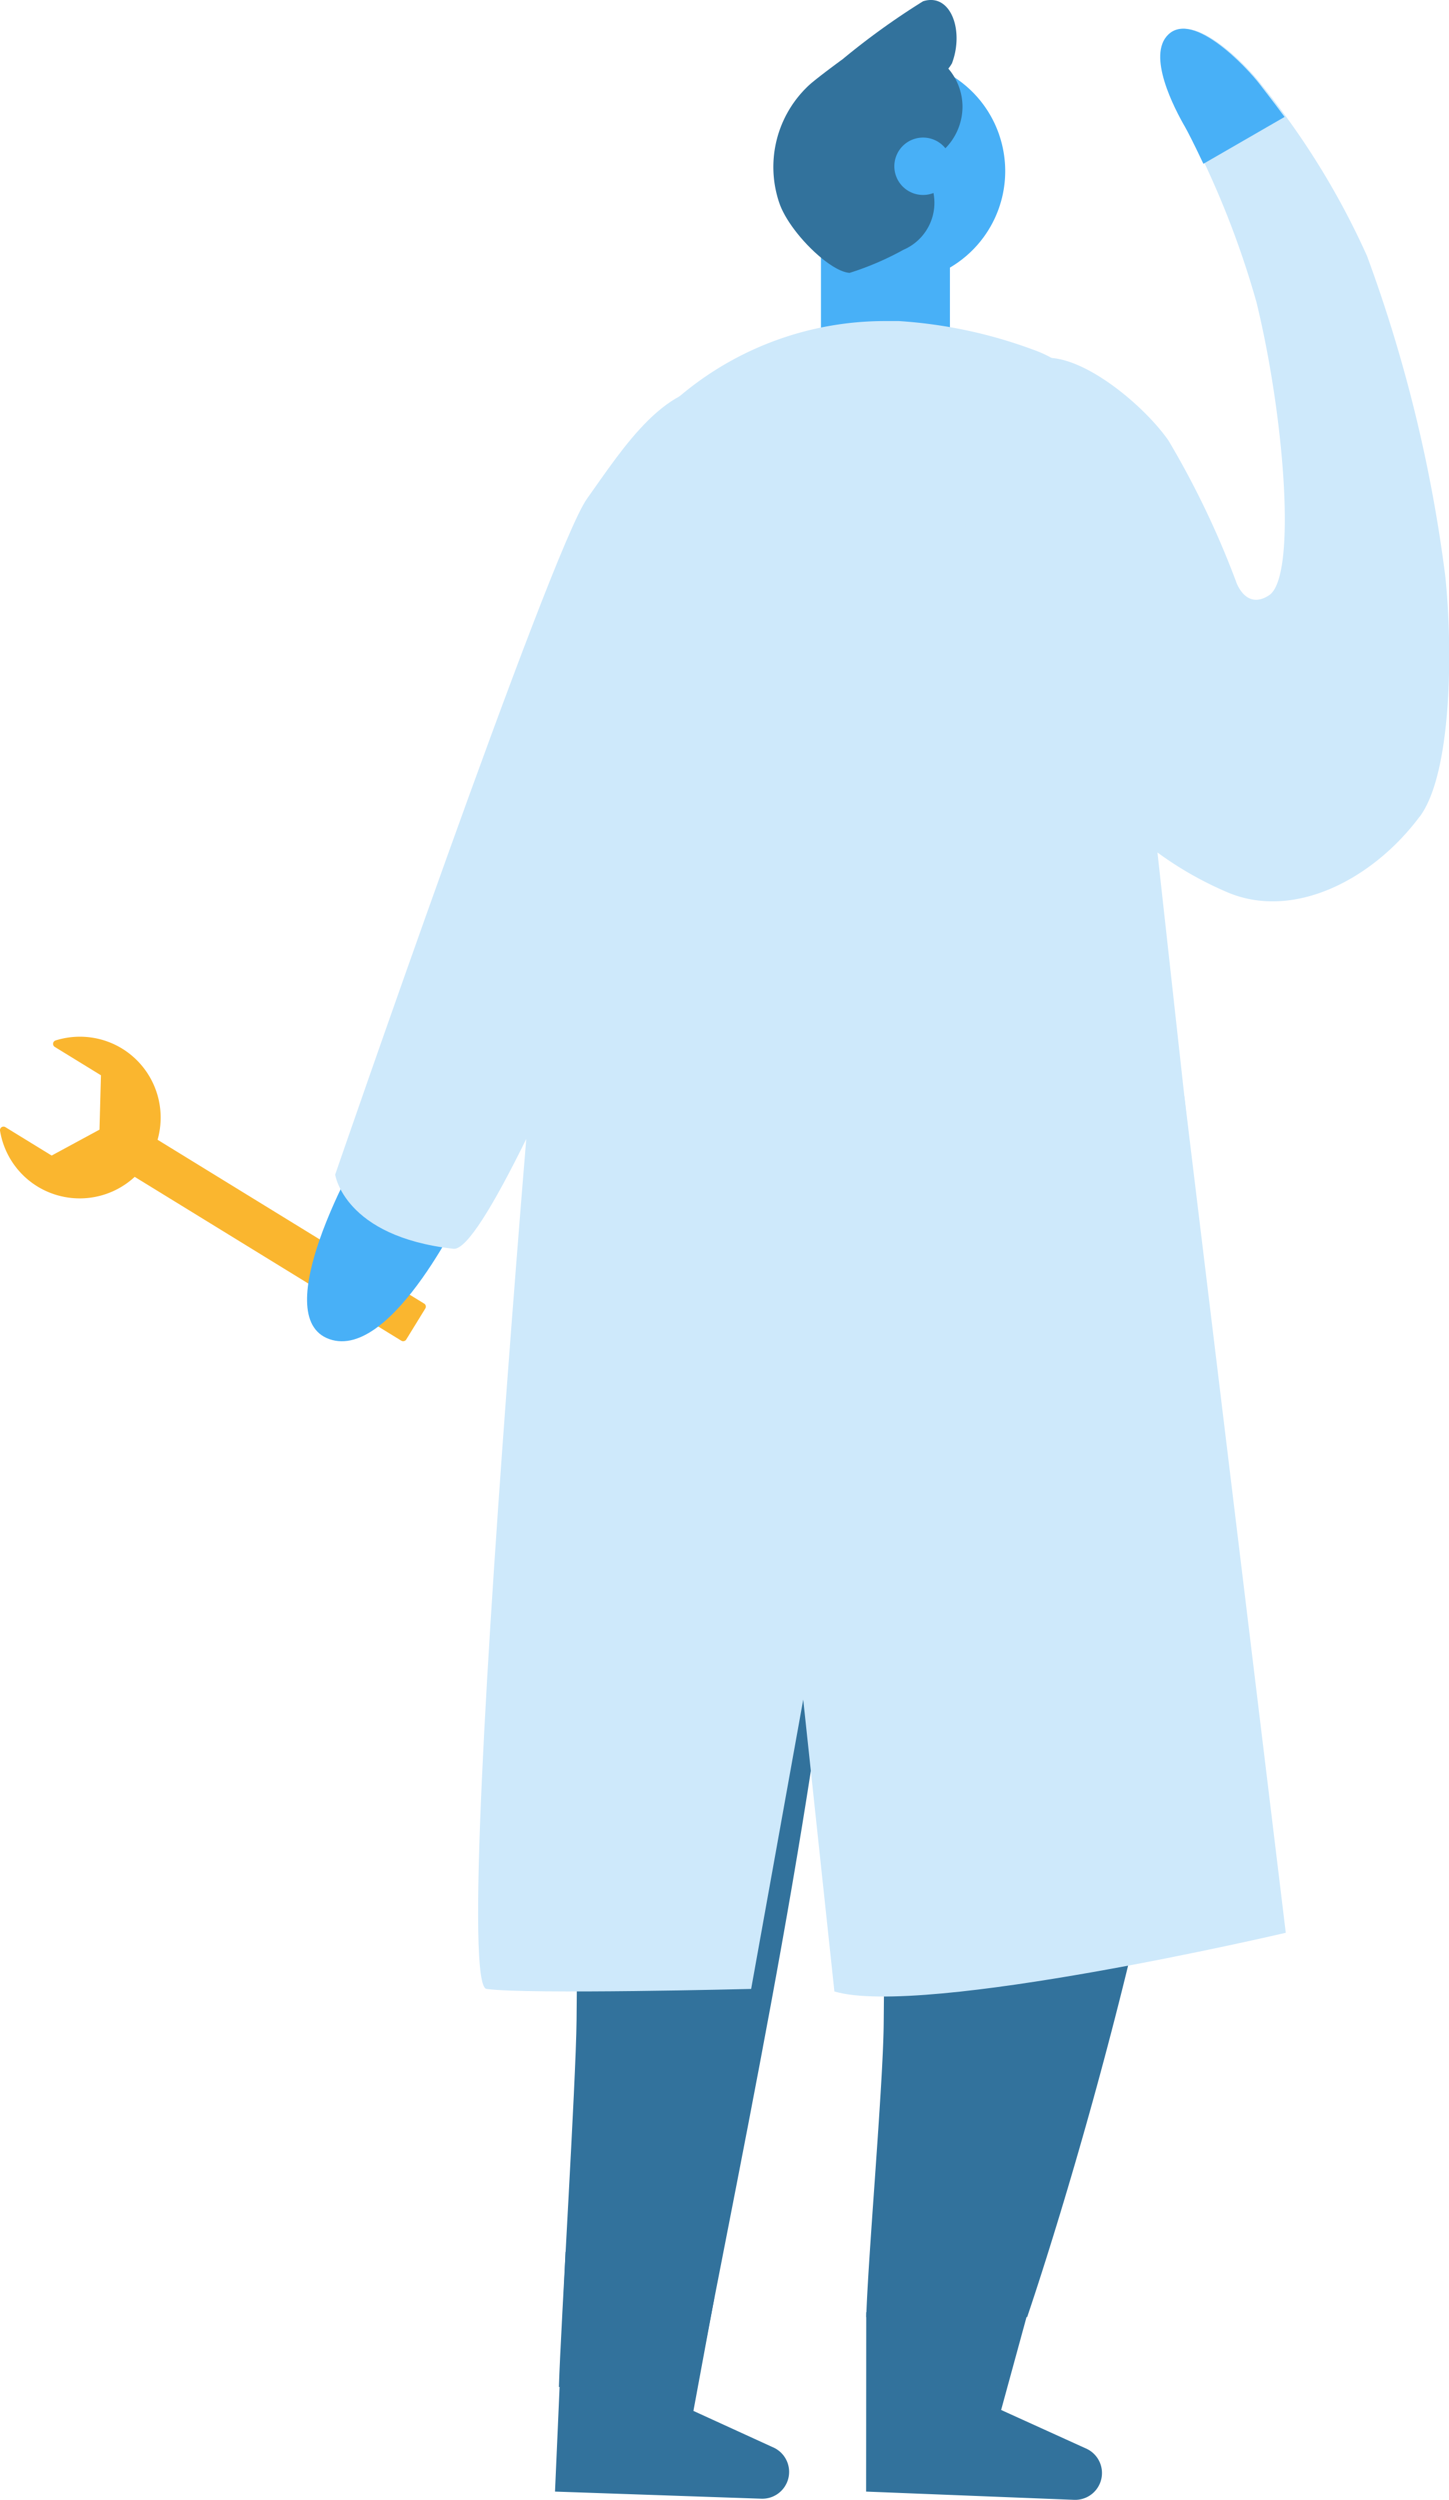 <svg xmlns="http://www.w3.org/2000/svg" width="66.421" height="114.583" viewBox="0 0 66.421 114.583">
  <g id="Group_45161" data-name="Group 45161" transform="translate(-10.242 -650.016)">
    <g id="Group_45149" data-name="Group 45149" transform="translate(10.242 650.016)">
      <path id="Path_44983" data-name="Path 44983" d="M-1541.809,232.6l-12.219-7.509a3.714,3.714,0,0,0-1.622-4.177,3.71,3.71,0,0,0-3.052-.376.165.165,0,0,0-.115.137.166.166,0,0,0,.078.161l2.116,1.3-.068,2.492-2.192,1.187-2.117-1.3a.165.165,0,0,0-.179,0,.165.165,0,0,0-.07.165,3.7,3.7,0,0,0,1.714,2.552,3.712,3.712,0,0,0,4.459-.441l12.219,7.509a.165.165,0,0,0,.228-.054l.874-1.421a.165.165,0,0,0-.054-.227" transform="translate(1561.251 -172.849)" fill="#fab62f"/>
      <path id="Path_44984" data-name="Path 44984" d="M-1534.86,229.759l5.028,2.046s-3.407,7.348-6.313,6.328,1.285-8.374,1.285-8.374" transform="translate(1551.246 -176.752)" fill="#48b0f7"/>
      <path id="Path_44985" data-name="Path 44985" d="M-1493.32,319.159l-.006,8.22,9.549.379a1.23,1.23,0,0,0,1.263-1.23,1.229,1.229,0,0,0-.755-1.134l-3.868-1.756,1.7-6.218Z" transform="translate(1533.028 -213.175)" fill="#32729c"/>
      <path id="Path_44986" data-name="Path 44986" d="M-1517.243,315.657l-.482,10.99,9.47.327a1.231,1.231,0,0,0,1.262-1.23,1.231,1.231,0,0,0-.755-1.134l-3.632-1.661.956-5.167Z" transform="translate(1543.166 -212.443)" fill="#32729c"/>
      <path id="Path_44987" data-name="Path 44987" d="M-1517.136,260.466c-.311-5.464-1.26-10.919-1.368-16.392-.05-2.738.393-3.772.347-5.715l14.235-3.007-.2.405-.2,7.689-.08.026c-.011.162-.021.326-.032.486-.905,13.762-4.15,29.315-6.777,42.85l-6.661,1.682c.087-2.825.781-13.966.81-16.812q.062-5.585.012-11.211Z" transform="translate(1543.491 -179.076)" fill="#32729c"/>
      <path id="Path_44988" data-name="Path 44988" d="M-1477.612,234.46a4.939,4.939,0,0,0-1.577-3.1c-.1-.624-.223-1.229-.36-1.812-1.382-5.846-2.763-6.031-3.975-3.808-2.961-4.768-1.753,1.1-1.494,4.08-.13.47-.256.954-.378,1.45-.177-.144-.374-.414-.54-.531-.062-.044-.111-.079-.152-.11s-.1-.038-.162-.067c-.7-.3-1.387-.587-2.106-.824.029.026-.863-.205-.935-.217-.534-.089-1.073-.154-1.613-.2-.669-.06-1.345-.1-2.021-.1q.078,5.114.179,10.263c.029,1.45.054,2.9.083,4.349l.078,12.043h.082q.043,5.622-.012,11.211c-.029,2.846-.713,10.626-.8,13.451h7.376s9.754-28.379,8.326-46.072" transform="translate(1533.023 -174.333)" fill="#32729c"/>
      <rect id="Rectangle_10586" data-name="Rectangle 10586" width="23.342" height="12.546" transform="translate(25.148 57.025)" fill="#32729c"/>
      <path id="Path_44989" data-name="Path 44989" d="M-1516.785,183.075v27.13l.207,3.533,17.6-16.172-.607-23.069-16.779,5.106a14.232,14.232,0,0,0-.426,3.473" transform="translate(1542.775 -153.79)" fill="#e4e9ff"/>
      <rect id="Rectangle_10587" data-name="Rectangle 10587" width="5.912" height="5.902" transform="translate(37.632 9.338)" fill="#48b0f7"/>
      <path id="Path_44990" data-name="Path 44990" d="M-1489.976,147.211a5.127,5.127,0,0,1-3.237,6.494,5.131,5.131,0,0,1-3.169.03,4.77,4.77,0,0,1-.584-.228c-.065-.032-.125-.061-.185-.094a5.1,5.1,0,0,1-2.55-2.943,5.114,5.114,0,0,1,1.326-5.34,4.834,4.834,0,0,1,.739-.592l.012-.009a5.394,5.394,0,0,1,1.157-.551c.1-.036.208-.065.314-.091a4.213,4.213,0,0,1,.486-.1,5.086,5.086,0,0,1,2.114.09,5.115,5.115,0,0,1,3.579,3.337" transform="translate(1535.788 -140.999)" fill="#48b0f7"/>
      <path id="Path_44991" data-name="Path 44991" d="M-1492.41,141.963c.567-1.521-.077-3.238-1.329-2.834a33.645,33.645,0,0,0-3.686,2.654c-.573.419-1.36,1.012-1.585,1.233a5.117,5.117,0,0,0-1.324,5.34c.446,1.332,2.321,3.172,3.231,3.221a13.38,13.38,0,0,0,2.465-1.058,2.344,2.344,0,0,0,1.23-3.078l-.388-.9a2.728,2.728,0,0,0,1.865-2.574,2.69,2.69,0,0,0-.649-1.752,1.851,1.851,0,0,0,.171-.25" transform="translate(1536.051 -139.07)" fill="#32729c"/>
      <path id="Path_44992" data-name="Path 44992" d="M-1488.549,150.755a1.315,1.315,0,0,1-.829,1.665,1.316,1.316,0,0,1-1.666-.829,1.315,1.315,0,0,1,.83-1.665,1.315,1.315,0,0,1,1.665.829" transform="translate(1532.108 -143.552)" fill="#48b0f7"/>
      <path id="Path_44993" data-name="Path 44993" d="M-1523.427,174.541c-1.679,2.358-11.538,30.971-11.538,30.971s.406,2.845,5.423,3.4c2.394.266,15.157-33.47,15.157-33.47s2.118-5.192-2.6-6c-2.751-.468-4.759,2.734-6.438,5.092" transform="translate(1550.329 -151.673)" fill="#cee9fb"/>
      <path id="Path_44994" data-name="Path 44994" d="M-1491.379,211.057l4.647,38.333s-16.636,3.9-20.691,2.69l-1.429-13.378-2.387,13.262s-10.26.261-12.131,0,3.689-60.6,3.689-60.6Z" transform="translate(1545.671 -160.8)" fill="#cee9fb"/>
      <path id="Path_44995" data-name="Path 44995" d="M-1491.747,170.223a5.531,5.531,0,0,0-3.617-4.647l-.035-.012a21.636,21.636,0,0,0-6.176-1.318h-.641a14.566,14.566,0,0,0-14.144,11.1,14.236,14.236,0,0,0-.426,3.473v30.869l29.176-1.985Z" transform="translate(1542.775 -149.53)" fill="#cee9fb"/>
      <path id="Path_44996" data-name="Path 44996" d="M-1464.9,177.44c-2.173,2.91-5.8,4.751-8.818,3.46-6.121-2.619-9.135-8.229-11.25-14.319a11.854,11.854,0,0,1-.835-6.336c.409-1.886,2.156-4.175,4.288-3.8,1.778.306,4.114,2.325,5.106,3.754a40.364,40.364,0,0,1,3.135,6.565c.228.511.7,1.03,1.472.528,1.282-.829.721-8.123-.573-13.429a41.21,41.21,0,0,0-3.2-8.018c-.5-.859-1.784-3.316-.769-4.264,1.141-1.075,3.58,1.493,4.2,2.31a35.556,35.556,0,0,1,4.837,7.851,66.619,66.619,0,0,1,3.581,14.637c.345,3.213.333,9.05-1.17,11.063" transform="translate(1529.972 -140.005)" fill="#cee9fb"/>
      <path id="Path_44997" data-name="Path 44997" d="M-1468.28,147.512l3.721-2.148c-.53-.721-.945-1.243-1.121-1.476-.619-.817-3.057-3.385-4.2-2.31-1.015.949.271,3.405.769,4.264.091.157.414.78.83,1.669" transform="translate(1523.443 -140.004)" fill="#48b0f7"/>
    </g>
  </g>
</svg>
